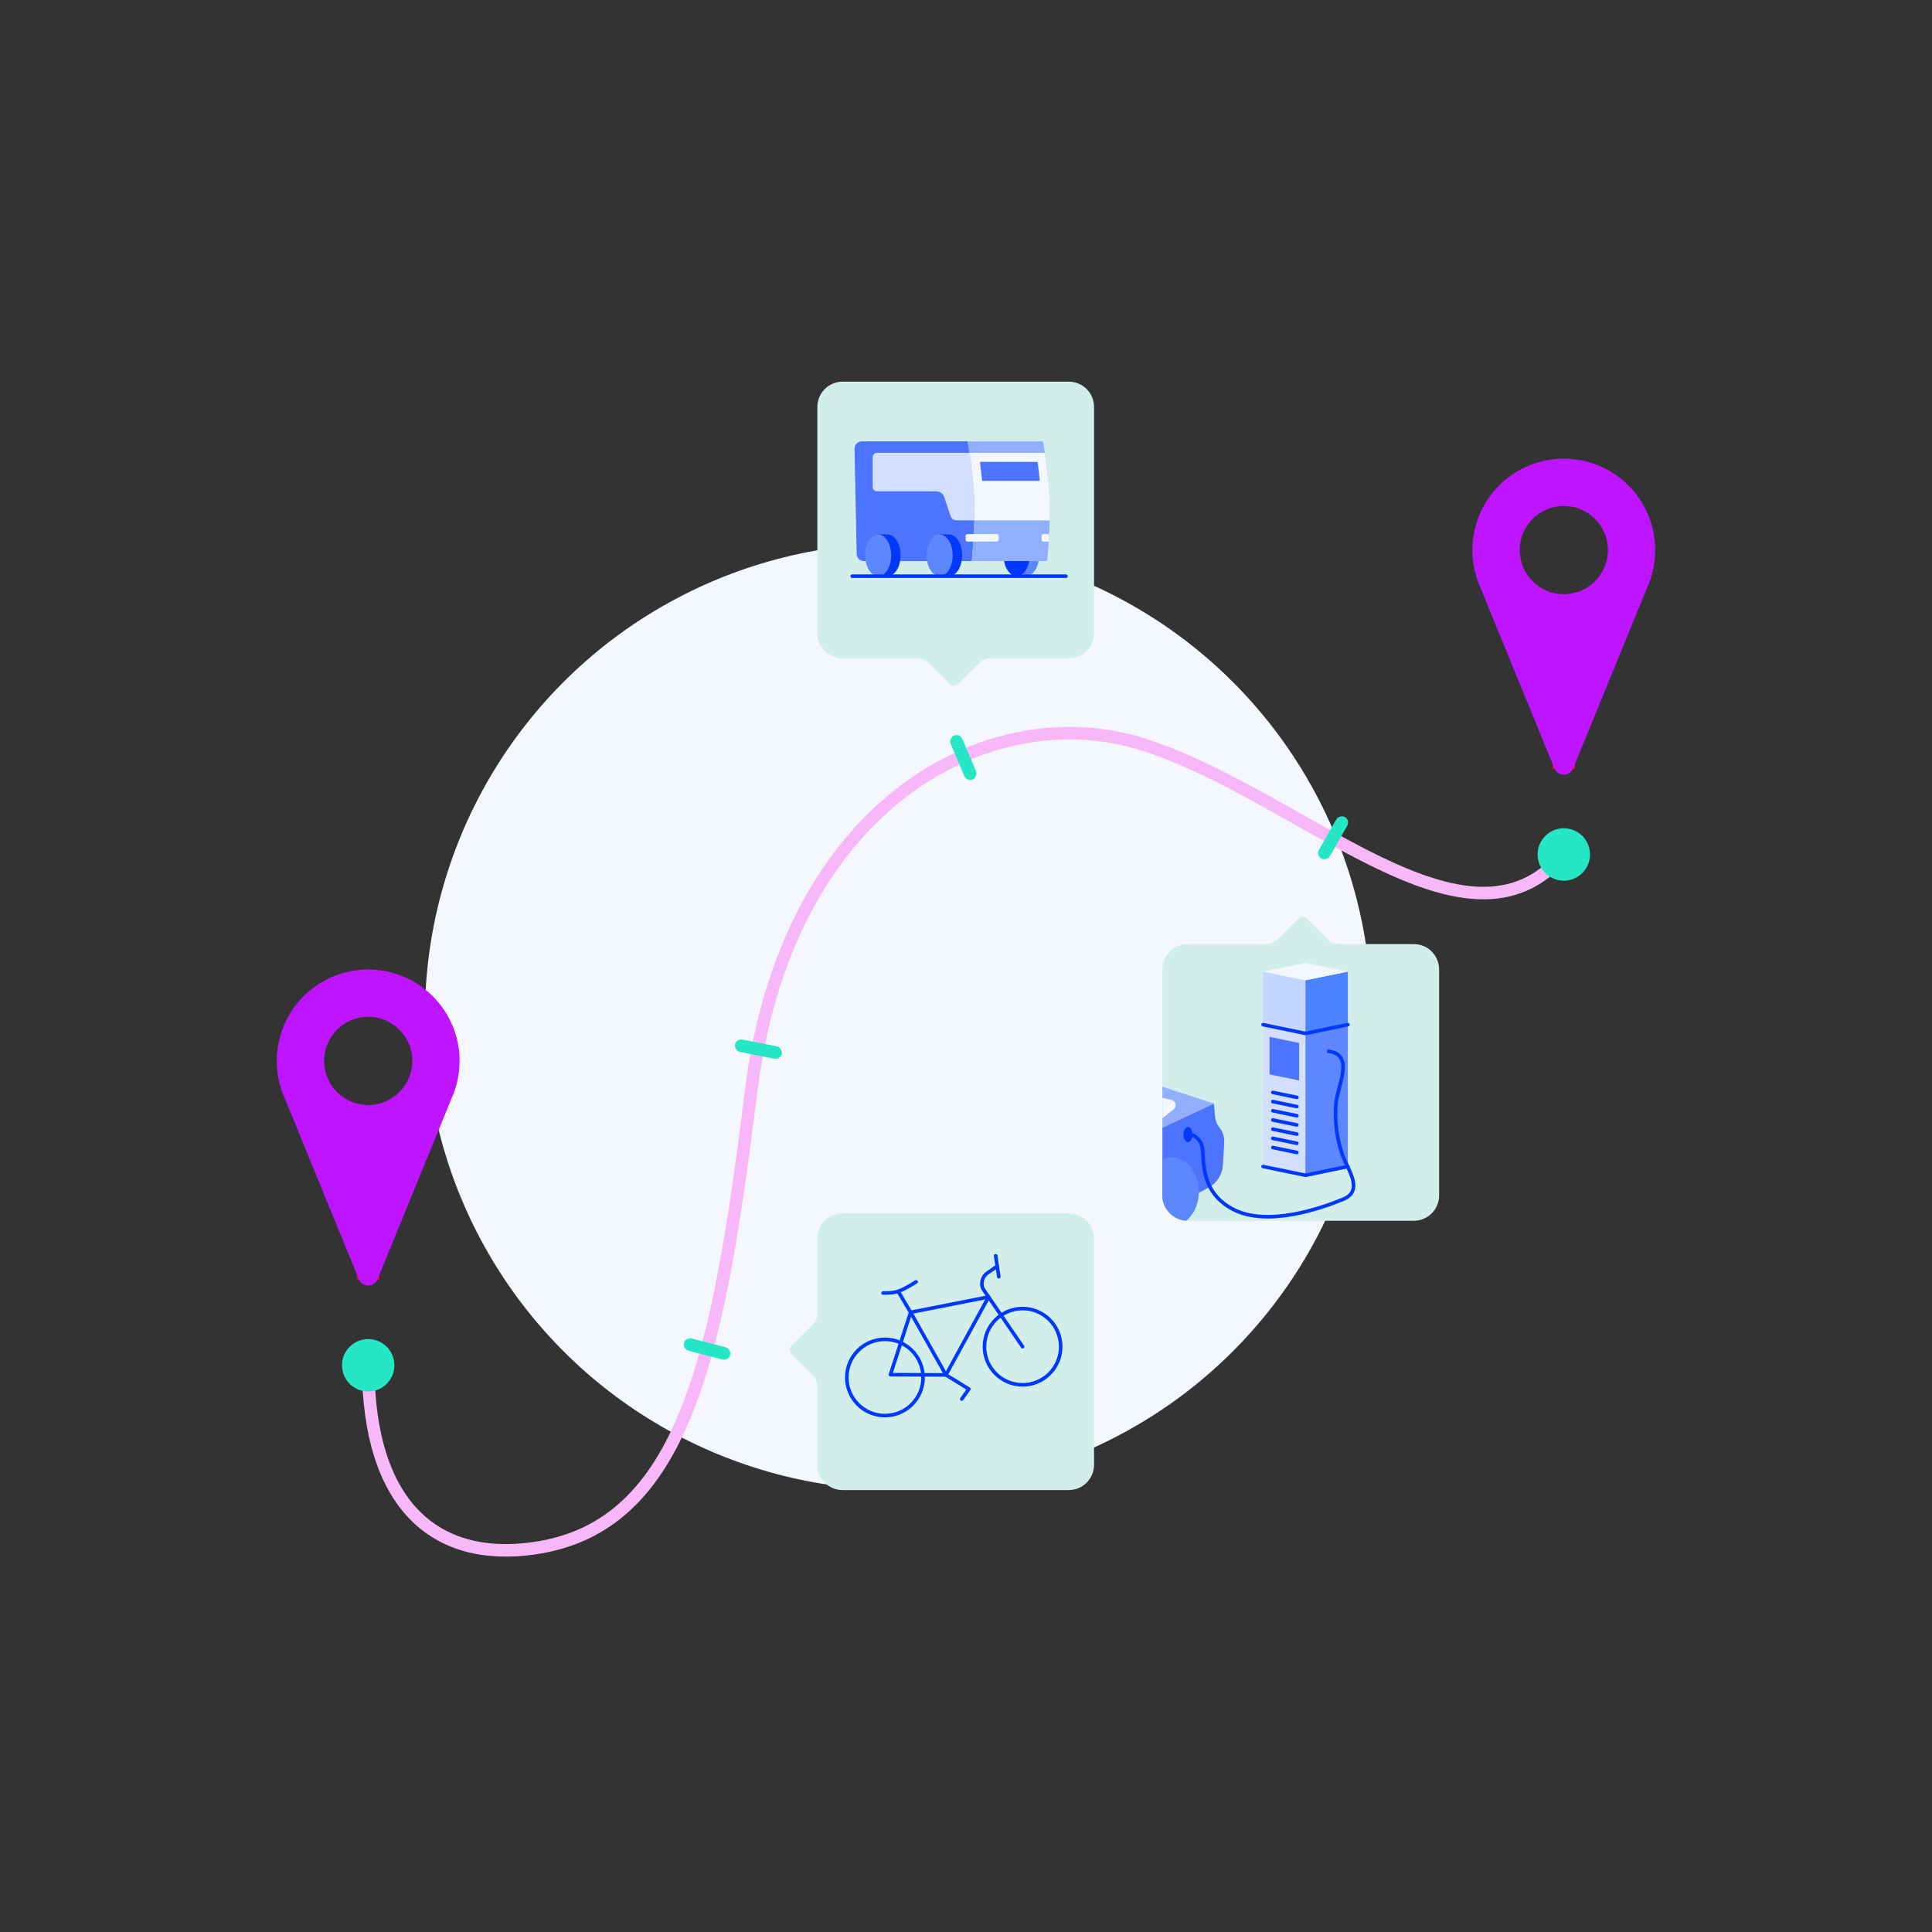 <?xml version="1.0" encoding="UTF-8"?>
<svg id="_6" data-name="6" xmlns="http://www.w3.org/2000/svg" xmlns:xlink="http://www.w3.org/1999/xlink" viewBox="0 0 1080 1080">
  <rect x="0" y="0" width="1080" height="1080" fill="#333333" stroke="none"/>
  <defs>
    <style>
      .cls-1 {
        fill: #5c87ff;
      }

      .cls-2 {
        fill: #f5f7ff;
      }

      .cls-3 {
        fill: #25e7c5;
      }

      .cls-4 {
        fill: #f5f7ff;
      }

      .cls-5 {
        fill: #d3dfff;
      }

      .cls-6, .cls-7, .cls-8, .cls-9 {
        fill: none;
      }

      .cls-7 {
        stroke: #f7b7f9;
        stroke-width: 7px;
      }

      .cls-7, .cls-8 {
        stroke-linecap: round;
        stroke-linejoin: round;
      }

      .cls-10 {
        fill: #4a82ff;
      }

      .cls-11 {
        fill: #be14ff;
      }

      .cls-12 {
        fill: #4c74ff;
      }

      .cls-8 {
        stroke: #0038ff;
      }

      .cls-8, .cls-9 {
        stroke-width: 2px;
      }

      .cls-9 {
        stroke: red;
        stroke-miterlimit: 10;
      }

      .cls-13 {
        fill: #92afff;
      }

      .cls-14 {
        fill: #d2eeea;
      }

      .cls-15 {
        fill: #c5d7ff;
      }

      .cls-16 {
        fill: #0038ff;
      }

      .cls-17 {
        clip-path: url(#clippath);
      }
    </style>
    <clipPath id="clippath">
      <path class="cls-6" d="M663.96,682.43h126.36c7.82,0,14.16-6.34,14.16-14.16v-126.36c0-7.82-6.34-14.16-14.16-14.16h-41.73c-2.42,0-4.74-.96-6.45-2.67l-11.76-11.76c-1.23-1.23-3.22-1.23-4.45,0l-11.76,11.76c-1.71,1.71-4.03,2.67-6.45,2.67h-43.76c-7.82,0-14.16,6.34-14.16,14.16v126.36c0,7.82,6.34,14.16,14.16,14.16Z"/>
    </clipPath>
  </defs>
  <circle class="cls-2" cx="502.1" cy="568.31" r="264.56"/>
  <g>
    <polygon class="cls-9" points="211.11 714.97 211.11 714.98 211 715.25 211.11 714.97"/>
    <polygon class="cls-9" points="200.65 715.25 200.54 714.98 200.54 714.97 200.65 715.25"/>
    <path class="cls-11" d="M256.91,593.05c0-28.21-22.87-51.09-51.09-51.09s-51.09,22.87-51.09,51.09c0,7.29,1.53,14.22,4.28,20.49l41.53,101.44c.81,2.13,2.87,3.64,5.28,3.64s4.47-1.51,5.28-3.64l41.53-101.44c2.75-6.27,4.28-13.21,4.28-20.49ZM205.83,617.71c-13.62,0-24.66-11.04-24.66-24.66s11.04-24.66,24.66-24.66,24.66,11.04,24.66,24.66-11.04,24.66-24.66,24.66Z"/>
  </g>
  <g>
    <polygon class="cls-9" points="879.46 429.42 879.46 429.43 879.35 429.7 879.46 429.42"/>
    <polygon class="cls-9" points="869 429.7 868.89 429.43 868.89 429.42 869 429.7"/>
    <path class="cls-11" d="M925.26,307.5c0-28.21-22.87-51.09-51.09-51.09s-51.09,22.87-51.09,51.09c0,7.29,1.53,14.22,4.28,20.49l41.53,101.44c.81,2.13,2.87,3.64,5.28,3.64s4.47-1.51,5.28-3.64l41.53-101.44c2.75-6.27,4.28-13.21,4.28-20.49ZM874.18,332.16c-13.62,0-24.66-11.04-24.66-24.66s11.04-24.66,24.66-24.66,24.66,11.04,24.66,24.66-11.04,24.66-24.66,24.66Z"/>
  </g>
  <g>
    <path class="cls-14" d="M597.42,213.34h-126.36c-7.82,0-14.16,6.34-14.16,14.16v126.36c0,7.82,6.34,14.16,14.16,14.16h41.73c2.42,0,4.74.96,6.45,2.67l11.76,11.76c1.23,1.23,3.22,1.23,4.45,0l11.76-11.76c1.71-1.71,4.03-2.67,6.45-2.67h43.76c7.82,0,14.16-6.34,14.16-14.16v-126.36c0-7.82-6.34-14.16-14.16-14.16Z"/>
    <g>
      <g>
        <path class="cls-1" d="M568.31,322.09h5.26c4.03,0,7.29-5.22,7.29-11.67s-3.26-11.67-7.29-11.67h-5.26v23.33Z"/>
        <ellipse class="cls-16" cx="568.31" cy="310.42" rx="7.29" ry="11.67"/>
      </g>
      <path class="cls-12" d="M543.24,313.65h-60.28c-2.22,0-4.03-1.78-4.08-4l-1.2-58.75c-.05-2.28,1.79-4.16,4.08-4.16h59.2s3.27,18.79,3.72,33.86c.45,15.07-1.45,33.04-1.45,33.04Z"/>
      <path class="cls-13" d="M586.81,280.6c-.45-15.07-3.72-33.86-3.72-33.86h-42.12s3.27,18.79,3.72,33.86c.45,15.07-1.45,33.04-1.45,33.04h42.12s1.91-17.97,1.45-33.04Z"/>
      <g>
        <path class="cls-16" d="M490.89,322.09h5.26c4.03,0,7.29-5.22,7.29-11.67s-3.26-11.67-7.29-11.67h-5.26v23.33Z"/>
        <ellipse class="cls-1" cx="490.89" cy="310.42" rx="7.29" ry="11.67"/>
      </g>
      <g>
        <path class="cls-16" d="M525.26,322.09h5.26c4.03,0,7.29-5.22,7.29-11.67s-3.26-11.67-7.29-11.67h-5.26v23.33Z"/>
        <ellipse class="cls-1" cx="525.26" cy="310.42" rx="7.29" ry="11.67"/>
      </g>
      <line class="cls-8" x1="476.39" y1="322.09" x2="595.85" y2="322.09"/>
      <path class="cls-5" d="M544.69,280.6c-.29-9.59-1.72-20.67-2.72-27.47h-51.69c-1.35,0-2.45,1.1-2.45,2.45v16.61c0,1.35,1.1,2.45,2.45,2.45h33.01c2.08,0,3.93,1.34,4.58,3.31l3.46,10.51c.48,1.45,1.83,2.42,3.35,2.42h10.02c.09-3.42.1-6.93,0-10.29Z"/>
      <path class="cls-4" d="M586.73,278.43c-.02-.39-.04-.79-.06-1.18-.01-.19-.02-.38-.03-.57-.02-.41-.05-.83-.08-1.24,0-.15-.02-.31-.03-.46-.04-.56-.08-1.13-.12-1.69,0-.1-.02-.21-.02-.31-.04-.47-.07-.93-.11-1.4-.02-.18-.03-.37-.05-.55-.03-.4-.07-.8-.11-1.2-.02-.18-.03-.36-.05-.54-.04-.45-.09-.91-.13-1.36-.01-.11-.02-.22-.03-.33-.06-.56-.11-1.11-.17-1.66-.01-.14-.03-.27-.04-.41-.05-.42-.09-.84-.14-1.25-.02-.17-.04-.34-.06-.51-.05-.4-.09-.79-.14-1.18-.02-.14-.03-.29-.05-.43-.13-1.06-.26-2.1-.39-3.09-.01-.11-.03-.22-.04-.34-.05-.39-.1-.78-.15-1.16-.02-.12-.03-.23-.05-.35-.06-.41-.11-.82-.17-1.21,0-.06-.02-.11-.02-.17-.13-.93-.26-1.81-.38-2.63,0-.02,0-.04,0-.06h-42.12c1,6.8,2.43,17.89,2.72,27.47.1,3.36.08,6.87,0,10.29h42.12c.04-1.69.07-3.39.07-5.08v-.17c0-1.7-.02-3.39-.07-5.04-.02-.54-.04-1.1-.06-1.65,0-.18-.02-.35-.02-.53Z"/>
      <path class="cls-12" d="M581.26,268.81c-.36-3.76-.8-7.41-1.22-10.62h0s-32.25,0-32.25,0c.42,3.21.86,6.85,1.22,10.62h32.25Z"/>
      <rect class="cls-4" x="539.76" y="298.53" width="18.48" height="4.22" rx="1.07" ry="1.07"/>
      <path class="cls-4" d="M586.51,298.53h-3.18c-.59,0-1.07.48-1.07,1.07v2.08c0,.59.48,1.07,1.07,1.07h2.93c.09-1.33.17-2.75.25-4.22Z"/>
    </g>
  </g>
  <g>
    <path class="cls-14" d="M611.58,818.81v-126.36c0-7.82-6.34-14.16-14.16-14.16h-126.36c-7.82,0-14.16,6.34-14.16,14.16v41.73c0,2.42-.96,4.74-2.67,6.45l-11.76,11.76c-1.23,1.23-1.23,3.22,0,4.45l11.76,11.76c1.71,1.71,2.67,4.03,2.67,6.45v43.76c0,7.82,6.34,14.16,14.16,14.16h126.36c7.82,0,14.16-6.34,14.16-14.16Z"/>
    <g>
      <circle class="cls-8" cx="494.68" cy="770.01" r="21.31"/>
      <circle class="cls-8" cx="571.63" cy="752.81" r="21.31"/>
      <polygon class="cls-8" points="497.75 768.45 509.05 733.59 552.62 725.01 528.79 768.58 497.75 768.45"/>
      <path class="cls-8" d="M512.09,716.56c-3.6,2.32-8.84,5.38-12.23,5.87-2.11.31-4.29.38-6.2.36"/>
      <line class="cls-8" x1="556.57" y1="701.98" x2="558.34" y2="713.69"/>
      <path class="cls-8" d="M557.46,707.83l-5.61,3.85c-2.84,2.05-3.95,6.29-2.05,9.22l21.84,31.91"/>
      <polyline class="cls-8" points="537.64 782.07 541.59 776.48 528.79 768.58 509.05 733.59 502.1 721.88"/>
    </g>
  </g>
  <g>
    <path class="cls-14" d="M663.96,682.43h126.36c7.82,0,14.16-6.34,14.16-14.16v-126.36c0-7.82-6.34-14.16-14.16-14.16h-41.73c-2.42,0-4.74-.96-6.45-2.67l-11.76-11.76c-1.23-1.23-3.22-1.23-4.45,0l-11.76,11.76c-1.71,1.71-4.03,2.67-6.45,2.67h-43.76c-7.82,0-14.16,6.34-14.16,14.16v126.36c0,7.82,6.34,14.16,14.16,14.16Z"/>
    <g class="cls-17">
      <g>
        <polygon class="cls-16" points="737.16 594.03 746.86 592.02 746.86 580.23 737.16 582.24 737.16 594.03"/>
        <polygon class="cls-13" points="729.76 656.89 706.07 651.99 729.76 647.29 753.46 651.99 729.76 656.89"/>
        <polygon class="cls-5" points="729.76 656.89 706.07 652.09 706.07 572.79 729.76 577.42 729.76 656.89"/>
        <polygon class="cls-15" points="729.76 547.98 706.07 543.18 706.07 572.79 729.76 577.42 729.76 547.98"/>
        <polygon class="cls-1" points="729.76 656.89 753.46 652.09 753.46 572.79 729.76 577.69 729.76 656.89"/>
        <polygon class="cls-10" points="729.76 547.98 753.46 543.18 753.46 572.79 729.76 577.69 729.76 547.98"/>
        <polygon class="cls-4" points="729.76 547.98 706.07 543.08 729.76 538.38 753.46 543.08 729.76 547.98"/>
        <polygon class="cls-12" points="726.21 604.02 726.21 583.03 709.67 579.61 709.67 600.58 709.67 600.56 726.22 603.98 726.21 604.02"/>
        <g>
          <line class="cls-8" x1="711.53" y1="610.66" x2="724.95" y2="613.44"/>
          <line class="cls-8" x1="711.53" y1="615.8" x2="724.95" y2="618.57"/>
          <line class="cls-8" x1="711.53" y1="620.93" x2="724.95" y2="623.71"/>
          <line class="cls-8" x1="711.53" y1="626.07" x2="724.95" y2="628.84"/>
          <line class="cls-8" x1="711.53" y1="631.2" x2="724.95" y2="633.98"/>
          <line class="cls-8" x1="711.53" y1="636.34" x2="724.95" y2="639.11"/>
          <line class="cls-8" x1="711.53" y1="641.47" x2="724.95" y2="644.25"/>
        </g>
        <polygon class="cls-13" points="644.84 605.86 678.61 616.94 635.76 636.91 644.84 605.86"/>
        <path class="cls-12" d="M643.3,681.03l32.13-17.05c4.79-2.54,7.91-7.41,8.21-12.82l.7-12.52c.17-3.04-.79-6.03-2.69-8.4h0c-1.39-1.74-2.23-3.85-2.42-6.07l-.62-7.22-42.85,19.97,7.53,44.12Z"/>
        <ellipse class="cls-16" cx="664.09" cy="634.23" rx="2.54" ry="4.22"/>
        <path class="cls-4" d="M648.29,613.44l6.45,1.34c2.56.53,3.33,3.82,1.27,5.43l-11.53,8.99,3.81-15.76Z"/>
        <ellipse class="cls-1" cx="654.87" cy="666.19" rx="15.3" ry="19.2"/>
        <path class="cls-8" d="M742.7,587.71c14.62,1.63,5.05,19.34,4.16,28.69-.89,9.35.29,19.7,3.38,28.6,3.09,8.9,12.48,20.52.52,25.42-11.96,4.9-42.73,15.89-62.07,5.27-19.34-10.62-14.97-29.91-16.88-35.4-2.18-6.26-7.72-6.34-7.72-6.34"/>
        <polyline class="cls-8" points="753.46 572.79 729.76 577.69 706.07 572.79"/>
        <polyline class="cls-8" points="753.46 652.09 729.76 656.99 706.07 652.09"/>
      </g>
    </g>
  </g>
  <path class="cls-7" d="M205.82,763.21c0,77.59,37.01,110.27,92.75,102.28,84.06-12.05,102.99-107.79,121.28-255.27,20.15-162.49,134.53-221.32,219.68-193.9,88.72,28.56,180.59,125.6,234.63,61.35"/>
  <circle class="cls-3" cx="205.82" cy="763.21" r="14.65"/>
  <circle class="cls-3" cx="874.18" cy="477.66" r="14.65"/>
  <rect class="cls-3" x="381.91" y="750.56" width="26.69" height="7.08" rx="3.54" ry="3.54" transform="translate(201.69 -75.01) rotate(14.52)"/>
  <rect class="cls-3" x="410.64" y="582.94" width="26.69" height="7.08" rx="3.54" ry="3.54" transform="translate(120.59 -70.54) rotate(11.08)"/>
  <rect class="cls-3" x="525.2" y="419.91" width="26.69" height="7.08" rx="3.54" ry="3.54" transform="translate(717.19 -237.93) rotate(66.94)"/>
  <rect class="cls-3" x="731.85" y="464.74" width="26.69" height="7.08" rx="3.54" ry="3.54" transform="translate(1520.54 51.81) rotate(119.61)"/>
</svg>